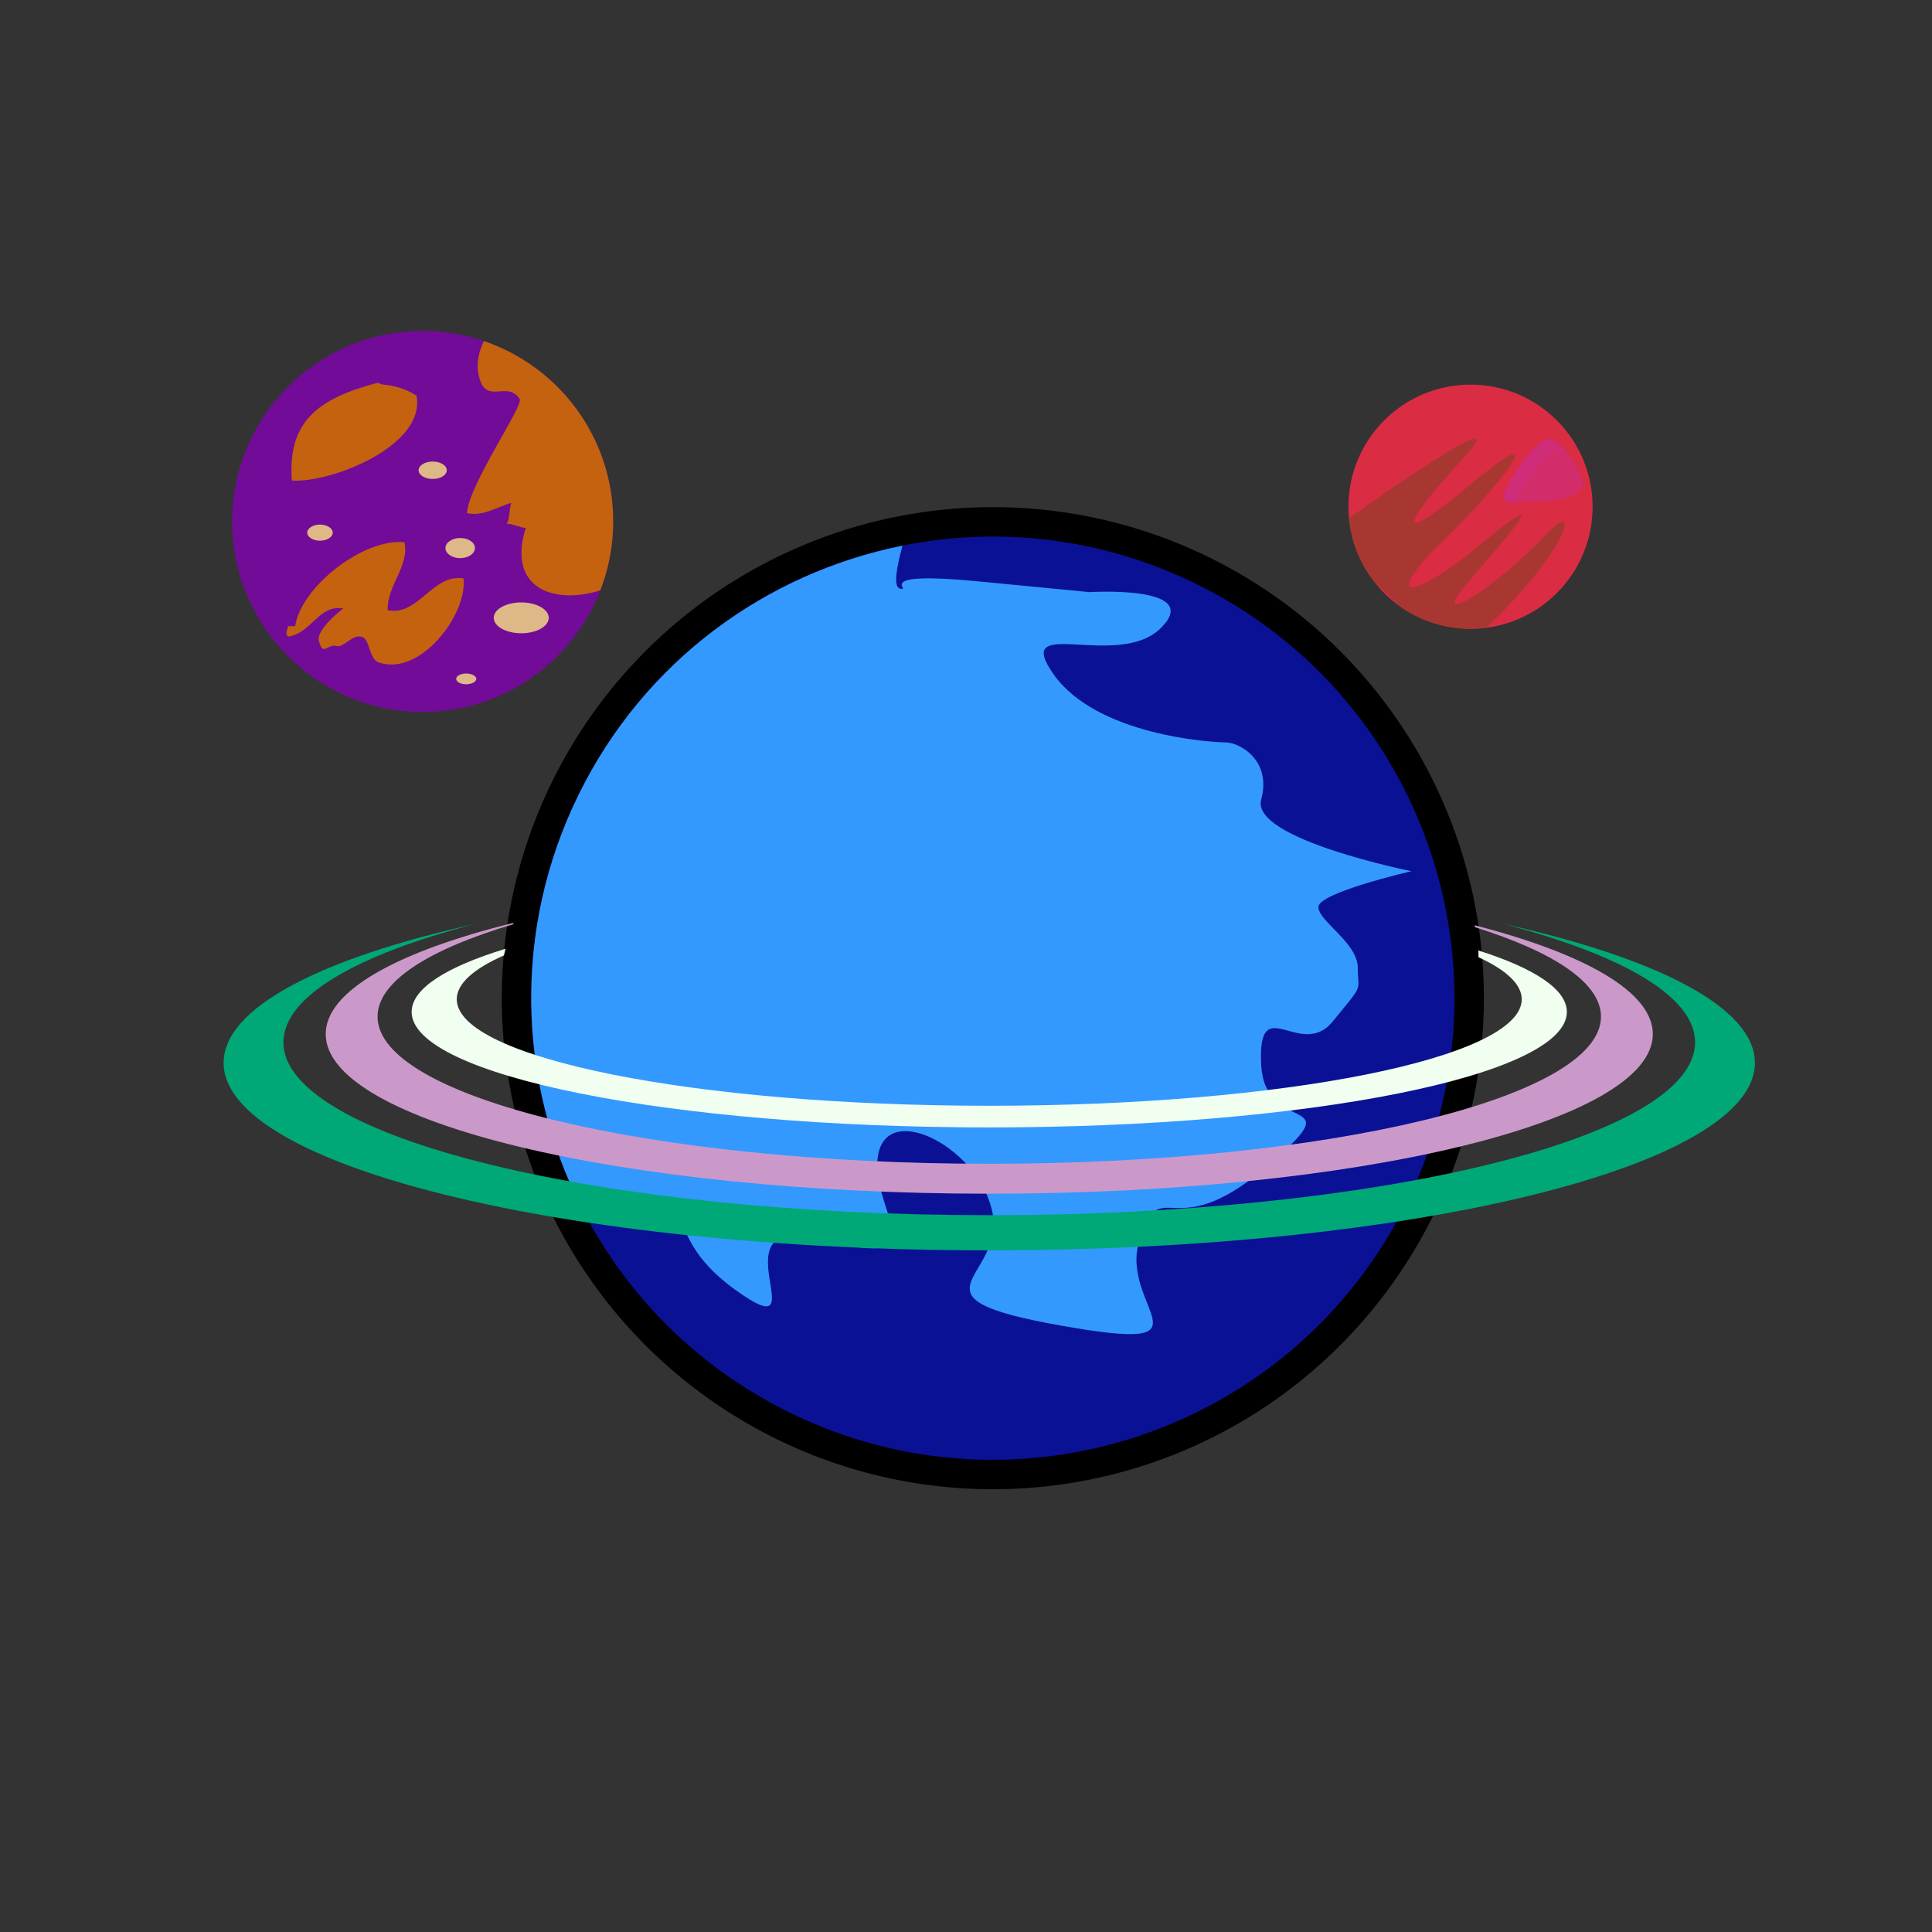 <?xml version="1.0" encoding="utf-8"?>
<!-- Generator: Adobe Illustrator 15.0.0, SVG Export Plug-In . SVG Version: 6.00 Build 0)  -->
<svg version="1.1" id="Layer_1" xmlns="http://www.w3.org/2000/svg" xmlns:xlink="http://www.w3.org/1999/xlink" x="0px" y="0px"
	 width="360px" height="360px" viewBox="0 0 360 360" enable-background="new 0 0 360 360" xml:space="preserve">
<rect x="0" y="0" width="360" height="360" fill="#333333" stroke="none"/>
<circle fill="#FFFFFF" stroke="#000000" stroke-width="11" stroke-miterlimit="10" cx="185.001" cy="186" r="86.001"/>
<path fill="#0A1195" d="M262.136,224.03c-21.004,42.6-72.565,60.107-115.165,39.104c-42.601-21.003-60.108-72.564-39.105-115.165
	c21.002-42.6,72.564-60.108,115.166-39.104c12.103,5.967,22.181,14.399,29.924,24.395
	C272.472,158.444,277.171,193.533,262.136,224.03z"/>
<path fill="#3399FF" d="M111,224.333c22.667-4.667,9.333,4,26,16S131.667,225,153.667,231s8-6,10-16s19.334-0.667,21.334,11.333
	S167.667,241.667,197.667,247s10.667-3.333,14.667-16s6,1.333,23.333-13.333s0-5.334-0.666-19.334s7.333-0.666,13.333-8
	s4.667-5.333,4.667-10s-7.334-8.667-7.334-11.333s17.334-6.667,17.334-6.667s-30-6-28-13.333s-4-10.667-6.667-10.667
	s-24-1.333-32-12.667s12-0.667,20-8.667s-13.333-6.667-13.333-6.667s0,0-20.667-2s-12,2-14.667,1.333
	c-1.269-0.317-0.575-4.103,0.5-7.986c-25.281,5.066-48.019,21.377-60.301,46.29c-12.453,25.258-11.366,53.665,0.461,76.986
	C109.197,224.73,110.087,224.521,111,224.333z"/>

<circle fill="#720B98" cx="78.762" cy="97.168" r="35.5"/>
<circle fill="#DA2C43" cx="274.012" cy="94.418" r="22.75"/>
<path fill="#C46210" d="M90.161,63.549c-0.916,1.97-1.408,4.031-1.04,5.998c1.201,6.425,5.271,1.089,7.712,4.791
	c0.807,1.222-9.477,15.901-9.823,21.278c3.082,0.671,5.617-1.197,8.274-1.905c-0.473,1.223-0.211,2.62-0.848,3.889
	c1.028-0.048,2.627,0.776,3.53,0.76c-3.558,11.399,5.385,14.351,13.896,11.639c1.544-3.98,2.4-8.304,2.4-12.83
	C114.262,81.55,104.173,68.299,90.161,63.549z M72.246,113.704c-0.174-4.618,4.104-8.199,3.111-12.676
	c-7.749-0.725-19.265,8.367-20.357,15.639h-1.333c-0.049,0.891-0.641,1.116-0.022,1.958c4.518-0.647,5.661-6.023,10.329-5.24
	c-1.232,0.908-5.095,4.176-4.552,6.084c0.854,3.002,1.509,0.385,3.406,0.919c1.184,0.333,2.81-2.24,4.603-1.731
	c1.498,0.425,1.34,4.117,3.062,4.747c7.64,2.795,16.623-8.762,15.881-15.636C80.556,106.883,77.922,114.885,72.246,113.704z
	 M77.616,73.724c-1.868-1.194-4.064-1.924-6.283-2.057l-1-0.333c-10.91,2.893-16.773,7.064-15.95,18.214
	C61.762,90.022,79.399,83.016,77.616,73.724z"/>
<path fill="#A83731" d="M287.667,100c-8.667,9.333-22.333,18-14,8.333s16-18.333,2.334-7s-18.334,10.333-7.334-0.333
	s21.334-24,5.667-11s-12.667,7.333-1.333-5c8.885-9.668-12.137,4.833-21.637,11.553c0.407,4.364,2.045,8.369,4.564,11.665
	l5.073,4.859c3.688,2.576,8.17,4.091,13.01,4.091c0.966,0,1.916-0.067,2.851-0.184C291.751,103.127,295.359,91.717,287.667,100z"/>
<path opacity="0.51" fill="#CA2C92" d="M295.001,90.167c0,1.887-4.331,3.167-7.001,3.167c-2.669,0-7.833,1.22-7.833-0.667
	c0-1.887,5.665-10.833,8.334-10.833C291.171,81.833,295.001,88.28,295.001,90.167z"/>
<path opacity="0.35" fill="#CA2C92" d="M290.501,83.833c0.518,0,1.079,0.247,1.647,0.651c-1.171-1.484-2.513-2.651-3.647-2.651
	c-2.669,0-8.334,8.946-8.334,10.833c0,0.805,0.944,1.042,2.229,1.052C283.473,90.779,288.148,83.833,290.501,83.833z"/>
<ellipse fill="#DEB887" cx="80.625" cy="87.625" rx="2.625" ry="1.625"/>
<ellipse fill="#DEB887" cx="59.625" cy="99.25" rx="2.375" ry="1.5"/>
<ellipse fill="#DEB887" cx="85.75" cy="102.125" rx="2.75" ry="1.875"/>
<ellipse fill="#DEB887" cx="97.125" cy="115.125" rx="5.125" ry="2.875"/>
<ellipse fill="#DEB887" cx="86.875" cy="126.5" rx="1.875" ry="1"/>

<path fill="#00A877" d="M280.076,172.144c22.181,5.766,35.778,13.534,35.778,22.081c0,17.789-58.885,32.209-131.521,32.209
	c-72.638,0-131.521-14.42-131.521-32.209c0-8.547,13.598-16.315,35.779-22.081c-28.82,6.393-46.925,15.63-46.925,25.902
	c0,19.297,63.874,34.938,142.667,34.938c78.791,0,142.666-15.642,142.666-34.938C327,187.773,308.896,178.537,280.076,172.144z"/>
<path fill="#CB99C9" d="M274.764,172.407c0.027,0.122,0.057,0.243,0.083,0.364c14.717,4.618,23.472,10.394,23.472,16.662
	c0,15.146-51.033,27.421-113.984,27.421c-62.952,0-113.984-12.275-113.984-27.421c0-6.519,9.466-12.504,25.261-17.209
	c0.031-0.091,0.063-0.181,0.095-0.271c-21.665,5.357-35.016,12.67-35.016,20.734c0,16.429,55.357,29.744,123.644,29.744
	c68.286,0,123.644-13.315,123.644-29.744C307.978,184.849,295.364,177.72,274.764,172.407z"/>
<path fill="#F0FFF0" d="M275.47,177.104c0.022,0.424,0.027,0.84,0.021,1.251c5.188,2.406,8.064,5.059,8.064,7.846
	c0,10.959-44.423,19.843-99.221,19.843c-54.799,0-99.222-8.884-99.222-19.843c0-2.913,3.146-5.679,8.787-8.171
	c0.095-0.411,0.196-0.825,0.306-1.243c-11.065,3.382-17.5,7.424-17.5,11.768c0,11.889,48.187,21.523,107.63,21.523
	c59.441,0,107.629-9.635,107.629-21.523C291.963,184.347,285.914,180.421,275.47,177.104z"/>
</svg>



